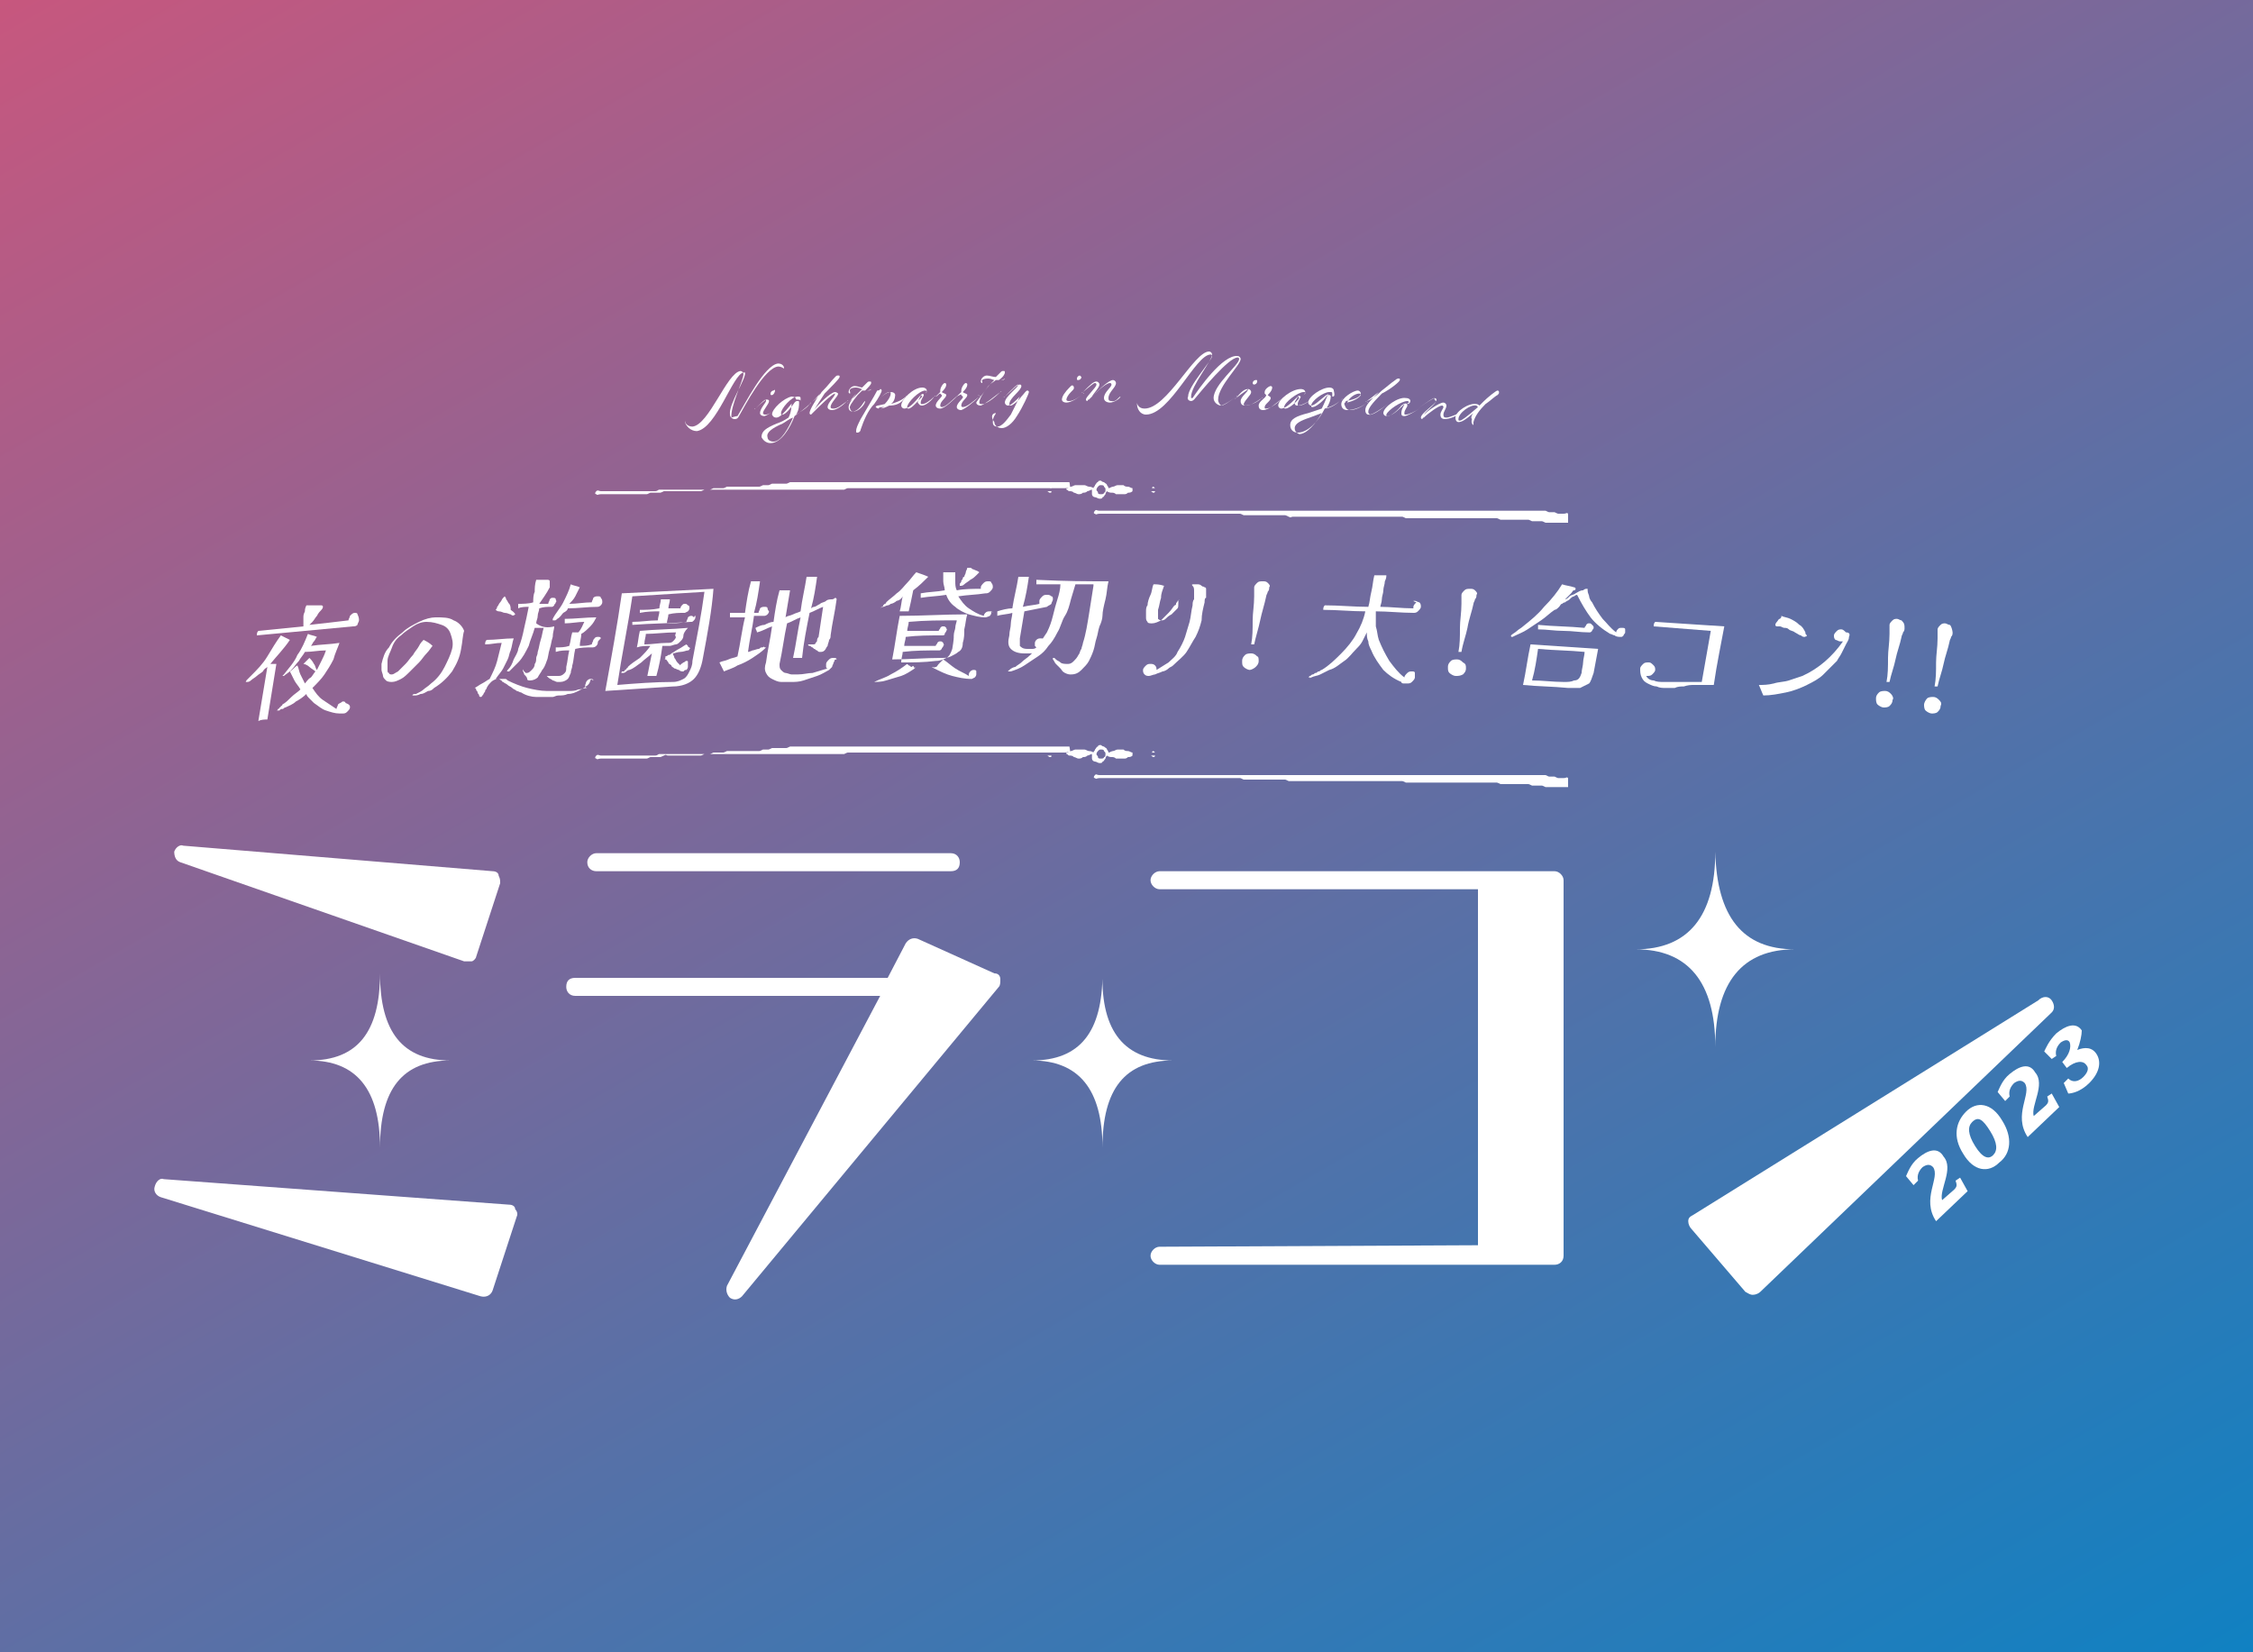 <svg enable-background="new 0 0 150 110" viewBox="0 0 150 110" xmlns="http://www.w3.org/2000/svg" xmlns:xlink="http://www.w3.org/1999/xlink"><rect x="0" y="0" width="150" height="110" fill="#333333" stroke="none"/><linearGradient id="a" gradientTransform="matrix(1 0 0 -1 0 110)" gradientUnits="userSpaceOnUse" x1="32.434" x2="117.566" y1="128.726" y2="-18.726"><stop offset="0" stop-color="#c7577e"/><stop offset=".5" stop-color="#6a6ca0"/><stop offset="1" stop-color="#1081c2"/></linearGradient><path d="m0 0h150v110h-150z" fill="url(#a)"/><g fill="#fff"><path d="m74.7 32.3c-.1 0-.2 0-.3 0s-.2.1-.3.1-.2.1-.3.1c0-.1-.1-.2-.1-.2 0-.1-.1-.1-.2-.2-.1 0-.2-.1-.2-.1-.1 0-.2 0-.2.1-.1 0-.1.1-.2.2 0 .1-.1.1-.1.2 0 0-.1-.1-.3-.1-.1 0-.2-.1-.3-.1s-.2 0-.3 0-.2 0-.3 0-.2.1-.3.1-.2.1-.3.1v.1c.1 0 .1.1.2.1s.2 0 .3.1c.1 0 .2.1.3.1s.2 0 .3-.1c.1 0 .2 0 .3-.1.1 0 .2-.1.3-.1v.3c0 .1.1.2.2.2s.2.1.3.1.2 0 .2-.1c.1 0 .1-.1.2-.2 0-.1.1-.2.1-.2s.1.1.3.1c.1 0 .2 0 .3.1h.3.3c.1 0 .2-.1.2-.1.1 0 .2 0 .3-.1 0-.1 0-.1 0-.2-.1 0-.2-.1-.3-.1s-.2 0-.3-.1c.1 0 0 0-.1 0zm-1.4.6c-.1 0-.2 0-.2-.1s-.1-.1-.1-.2.1-.2.1-.2c.1-.1.1-.1.2-.1s.2 0 .2.1c.1.1.1.1.1.2s0 .2-.1.2c0 .1-.1.1-.2.1z"/><path d="m69.9 32.8c.1 0 .1 0 .1-.1-.1 0-.1 0-.3 0 .1 0 .1.1.2.1z"/><path d="m69.9 32.5h-.1.2c0-.1-.1 0-.1 0z"/><path d="m76.8 32.8c.1 0 .1-.1.1-.1-.1 0-.1 0-.3 0 .1 0 .1.1.2.1z"/><path d="m76.8 32.4s-.1 0-.1.1h.2s-.1-.1-.1-.1z"/><path d="m71.2 32.5c-.1-.1-.1 0-.3 0-.1 0-.1 0-.3 0-.1 0-.1 0-.3 0-.1 0-.1 0-.3 0-.1 0-.1 0-.3 0-.1 0-.1 0-.3 0-.1 0-.1 0-.3 0-.1 0-.1 0-.3 0-.1 0-.1 0-.3 0-.1 0-.1 0-.3 0-.1 0-.1 0-.3 0-.1 0-.1 0-.3 0-.1 0-.1 0-.3 0-.1 0-.1 0-.3 0-.1 0-.1 0-.3 0-.1 0-.2 0-.3 0s-.1 0-.3 0c-.1 0-.1 0-.3 0-.1 0-.1 0-.3 0-.1 0-.1 0-.3 0-.1 0-.1 0-.3 0-.1 0-.1 0-.3 0-.1 0-.1 0-.3 0-.1 0-.1 0-.3 0-.1 0-.1 0-.3 0-.1 0-.2 0-.3 0s-.1 0-.3 0c-.1 0-.1 0-.3 0-.1 0-.1 0-.3 0-.1 0-.1 0-.3 0-.1 0-.1 0-.3 0-.1 0-.1 0-.3 0-.1 0-.1 0-.3 0-.1 0-.1 0-.3 0-.1 0-.1 0-.3 0-.1 0-.1 0-.3 0-.1 0-.1 0-.3 0-.1 0-.1 0-.3 0-.1 0-.1 0-.3 0-.1 0-.2 0-.3 0s-.1 0-.3 0-.1 0-.3 0c-.1 0-.1 0-.3 0-.1 0-.1 0-.3 0-.1 0-.1 0-.3 0-.1 0-.1 0-.3 0-.1 0-.1 0-.3 0-.1 0-.1 0-.3 0-.1 0-.1 0-.3 0-.1 0-.1 0-.3.1-.1 0-.1 0-.3 0-.1 0-.1 0-.3 0-.1 0-.1 0-.3 0-.1 0-.1 0-.3 0-.1 0-.1 0-.3 0-.1 0-.1 0-.3 0-.1 0-.1 0-.3 0-.1 0-.1 0-.3 0-.1 0-.1 0-.3 0-.1 0-.1 0-.3 0-.1 0-.1 0-.3 0s-.1 0-.3 0c-.1 0-.1 0-.3 0-.1 0-.1 0-.3 0-.1 0-.1 0-.3 0-.1 0-.1 0-.3 0-.1 0-.1 0-.3 0-.1 0-.1 0-.3 0-.1 0-.1 0-.3 0-.1 0-.1 0-.3 0-.1 0-.1 0-.3 0-.1 0-.1 0-.3 0s-.1 0-.3 0c-.1 0-.1 0-.3 0-.1 0-.1 0-.3 0-.1 0-.1 0-.3 0-.1 0-.1 0-.3 0-.1 0-.1 0-.3 0-.1 0-.1 0-.3 0-.1 0-.1 0-.3 0s-.1 0-.3 0c-.1 0-.1 0-.3 0s-.1 0-.3 0c-.1 0-.1 0-.3 0-.1 0-.1 0-.3 0-.1 0-.1 0-.3 0-.1 0-.1 0-.3 0-.1 0-.1 0-.3 0-.1 0-.1 0-.3 0-.1 0-.1 0-.3 0-.1 0-.1 0-.3 0-.1 0-.1.1-.3.1-.1 0-.1 0-.3 0-.1 0-.1 0-.3 0-.1 0-.1 0-.3 0-.1 0-.1 0-.3 0-.1 0-.1 0-.3 0-.1 0-.1 0-.3 0-.1 0-.1 0-.3 0-.1 0-.1 0-.3 0-.1 0-.1 0-.3 0-.1 0-.1 0-.3 0-.1 0-.1 0-.3 0-.1 0-.1 0-.3 0-.1 0-.2-.1-.3 0s-.1.2 0 .2c.1.1.1 0 .3 0s.1 0 .3 0h.3.3.3.3.3.3.3.3.3c.1 0 .1 0 .3-.1h.3.3c.1 0 .1 0 .3-.1h.3.3s.1 0 .3 0h.3.3.3.3s.1 0 .3 0c.1 0 .1 0 .3-.1h.3c.1 0 .1 0 .3-.1h.3.3c.1 0 .1 0 .3-.1h.3.3.3.3.3.3.3c.1 0 .1 0 .3-.1h.3c.1 0 .1 0 .3-.1h.3.3.3c.1 0 .1 0 .3-.1h.3.3.3.3.3.3s.1 0 .3 0h.3s.1 0 .3 0h.3s.1 0 .3 0h.3.3.3.3.3.3s.1 0 .3 0h.3.3.3.3s.1 0 .3 0h.3.3.3.3.3.3.3.3.3.3.3.3.3.3.3.3s.1 0 .3 0h.3s.1 0 .3 0 .1 0 .3 0 .1 0 .3 0 .1 0 .3 0h.3.3.3.3.3.3.3.3.3.3.3.3.3.3.3.3.3c.1.5 0 .5 0 .4z"/><path d="m104.4 34.2c-.1-.1-.1 0-.3 0-.1 0-.1 0-.3 0-.1 0-.1 0-.3-.1-.1 0-.1 0-.3 0-.1 0-.1 0-.3-.1-.1 0-.1 0-.3 0-.1 0-.1 0-.3 0-.1 0-.1 0-.3 0-.1 0-.1 0-.3 0-.1 0-.1 0-.3 0-.1 0-.1 0-.3 0-.1 0-.1 0-.3 0-.1 0-.1 0-.3 0-.1 0-.1 0-.3 0-.1 0-.1 0-.3 0-.1 0-.1 0-.3 0-.1 0-.1 0-.3 0-.1 0-.1 0-.3 0-.1 0-.1 0-.3 0-.1 0-.1 0-.3 0-.1 0-.1 0-.3 0-.1 0-.1 0-.3 0-.1 0-.1 0-.3 0-.1 0-.1 0-.3 0-.1 0-.1 0-.3 0-.1 0-.1 0-.3 0-.1 0-.1 0-.3 0-.1 0-.1 0-.3 0-.1 0-.1 0-.3 0-.1 0-.2 0-.3 0s-.1 0-.3 0c-.1 0-.2 0-.3 0s-.1 0-.3 0c-.1 0-.1 0-.3 0-.1 0-.1 0-.3 0-.1 0-.1 0-.3 0-.1 0-.1 0-.3 0-.1 0-.1 0-.3 0-.1 0-.1 0-.3 0-.1 0-.1 0-.3 0-.1 0-.1 0-.3 0-.1 0-.1 0-.3 0-.1 0-.1 0-.3 0-.1 0-.1 0-.3 0-.1 0-.1 0-.3 0-.1 0-.1 0-.3 0-.1 0-.1 0-.3 0-.1 0-.1 0-.3 0-.1 0-.1 0-.3 0-.1 0-.1 0-.3 0-.1 0-.1 0-.3 0-.1 0-.1 0-.3 0-.1 0-.1 0-.3 0-.1 0-.1 0-.3 0-.1 0-.1 0-.3 0-.1 0-.1 0-.3 0-.1 0-.1 0-.3 0s-.1 0-.3 0c-.1 0-.1 0-.3 0-.1 0-.1 0-.3 0-.1 0-.1 0-.3 0s-.1 0-.3 0c-.1 0-.1 0-.3 0-.1 0-.1 0-.3 0-.1 0-.1 0-.3 0-.1 0-.1 0-.3 0-.1 0-.1 0-.3 0-.1 0-.1 0-.3 0-.1 0-.1 0-.3 0-.1 0-.1 0-.3 0-.1 0-.1 0-.3 0-.1 0-.1 0-.3 0-.1 0-.1 0-.3 0-.1 0-.1 0-.3 0-.1 0-.1 0-.3 0-.1 0-.1 0-.3 0-.1 0-.2 0-.3 0s-.1 0-.3 0c-.1 0-.1 0-.3 0s-.1 0-.3 0c-.1 0-.1 0-.3 0-.1 0-.1 0-.3 0-.1 0-.1 0-.3 0-.1 0-.1 0-.3 0-.1 0-.1 0-.3 0-.1 0-.1 0-.3 0-.1 0-.1 0-.3 0-.1 0-.1 0-.3 0-.1 0-.1 0-.3 0-.1 0-.1 0-.3 0-.1 0-.1 0-.3 0-.1 0-.1 0-.3 0s-.1 0-.3 0c-.1 0-.1 0-.3 0-.1 0-.1 0-.3 0-.1 0-.1 0-.3 0s-.1 0-.3 0c-.1 0-.1 0-.3 0-.1 0-.1 0-.3 0-.1 0-.1 0-.3 0-.1 0-.1 0-.3 0-.1 0-.1 0-.3 0-.1 0-.1 0-.3 0-.1 0-.1 0-.3 0s-.2-.1-.3 0-.1.2 0 .2c.1.1.1 0 .3 0h.3.3.3.3.3.3.3.3.3.3.3.3.3.3.3.3.3.3.3.3.3.3.3.3.3.3.3.3.3.3.3c.1 0 .1 0 .3.1h.3s.1 0 .3 0h.3.3.3.3.3.3.3c.1 0 .1 0 .3.1s.1 0 .3 0 .1 0 .3 0h.3.3.3.3.3.3s.1 0 .3 0h.3.3.3s.1 0 .3 0h.3.3.3.3.3.3.3.3.3.3.3.3c.1 0 .1 0 .3.1h.3.3.3.3.3.3.3.3.3s.1 0 .3 0h.3s.1 0 .3 0h.3.3.3.3.3.3.3.3c.1 0 .1 0 .3.1h.3.3.3.3.3.3c.1 0 .1 0 .3.1h.3.3c.1 0 .1 0 .3.1h.3.3s.1 0 .3 0h.3.3c0-.5 0-.6 0-.6z"/><path d="m74.7 49.9c-.1 0-.2 0-.3 0s-.2.1-.3.1-.2.1-.3.1c0-.1-.1-.2-.1-.2 0-.1-.1-.1-.2-.2-.1 0-.2-.1-.2-.1-.1 0-.2 0-.2.1-.1 0-.1.1-.2.2 0 .1-.1.1-.1.2 0 0-.1-.1-.3-.1-.1 0-.2-.1-.3-.1s-.2 0-.3 0-.2 0-.3 0-.2.1-.3.1-.2.1-.3.1v.1c.1 0 .1.1.2.1s.2 0 .3.1c.1 0 .2.1.3.1s.2 0 .3-.1c.1 0 .2 0 .3-.1.1 0 .2-.1.3-.1v.3c0 .1.1.2.2.2s.2.1.3.1.2 0 .2-.1c.1 0 .1-.1.2-.2 0-.1.1-.2.1-.2s.1.1.3.1c.1 0 .2 0 .3.1h.3.3c.1 0 .2-.1.2-.1.1 0 .2 0 .3-.1 0-.1 0-.1 0-.2-.1 0-.2-.1-.3-.1s-.2 0-.3-.1c.1 0 0 0-.1 0zm-1.4.6c-.1 0-.2 0-.2-.1s-.1-.1-.1-.2.1-.2.1-.2c.1-.1.1-.1.2-.1s.2 0 .2.1c.1.1.1.1.1.2s0 .2-.1.2c0 .1-.1.1-.2.1z"/><path d="m69.9 50.4c.1 0 .1 0 .1-.1-.1 0-.1 0-.3 0 .1 0 .1.1.2.1z"/><path d="m69.9 50.1h-.1.2c0-.1-.1 0-.1 0z"/><path d="m76.8 50.4c.1 0 .1-.1.1-.1-.1 0-.1 0-.3 0 .1 0 .1.1.2.1z"/><path d="m76.8 50s-.1 0-.1.1h.2s-.1-.1-.1-.1z"/><path d="m71.2 50.1c-.1-.1-.1 0-.3 0-.1 0-.1 0-.3 0-.1 0-.1 0-.3 0-.1 0-.1 0-.3 0-.1 0-.1 0-.3 0-.1 0-.1 0-.3 0-.1 0-.1 0-.3 0-.1 0-.1 0-.3 0-.1 0-.1 0-.3 0-.1 0-.1 0-.3 0-.1 0-.1 0-.3 0-.1 0-.1 0-.3 0-.1 0-.1 0-.3 0-.1 0-.1 0-.3 0-.1 0-.1 0-.3 0-.1 0-.2 0-.3 0s-.1 0-.3 0c-.1 0-.1 0-.3 0-.1 0-.1 0-.3 0-.1 0-.1 0-.3 0-.1 0-.1 0-.3 0-.1 0-.1 0-.3 0-.1 0-.1 0-.3 0-.1 0-.1 0-.3 0-.1 0-.1 0-.3 0-.1 0-.2 0-.3 0s-.1 0-.3 0c-.1 0-.1 0-.3 0-.1 0-.1 0-.3 0-.1 0-.1 0-.3 0-.1 0-.1 0-.3 0-.1 0-.1 0-.3 0s-.1 0-.3 0c-.1 0-.1 0-.3 0-.1 0-.1 0-.3 0-.1 0-.1 0-.3 0-.1 0-.1 0-.3 0-.1 0-.1 0-.3 0-.1 0-.1 0-.3 0-.1 0-.2 0-.3 0s-.1 0-.3 0-.1 0-.3 0c-.1 0-.1 0-.3 0-.1 0-.1 0-.3 0-.1 0-.1 0-.3 0-.1 0-.1 0-.3 0-.1 0-.1 0-.3 0-.1 0-.1 0-.3 0-.1 0-.1 0-.3 0-.1 0-.1 0-.3.1-.1 0-.1 0-.3 0-.1 0-.1 0-.3 0-.1 0-.1 0-.3 0-.1 0-.1 0-.3 0-.1 0-.1 0-.3 0-.1 0-.1 0-.3 0-.1 0-.1 0-.3 0-.1 0-.1 0-.3 0-.1 0-.1 0-.3 0-.1 0-.1 0-.3 0-.1 0-.1 0-.3 0s-.1 0-.3 0c-.1 0-.1 0-.3 0-.1 0-.1 0-.3 0-.1 0-.1 0-.3 0-.1 0-.1 0-.3 0-.1 0-.1 0-.3 0-.1 0-.1 0-.3 0-.1 0-.1 0-.3 0-.1 0-.1 0-.3 0-.1 0-.1 0-.3 0-.1 0-.1 0-.3 0s-.1 0-.3 0c-.1 0-.1 0-.3 0-.1 0-.1 0-.3 0-.1 0-.1 0-.3 0-.1 0-.1 0-.3 0-.1 0-.1 0-.3 0-.1 0-.1 0-.3 0-.1 0-.1 0-.3 0s-.1 0-.3 0c-.1 0-.1 0-.3 0s-.1 0-.3 0c-.1 0-.1 0-.3 0-.1 0-.1 0-.3 0-.1 0-.1 0-.3 0-.1 0-.1 0-.3 0-.1 0-.1 0-.3 0-.1 0-.1 0-.3 0-.1 0-.1 0-.3 0-.1 0-.1 0-.3 0-.1 0-.1.1-.3.1-.1 0-.1 0-.3 0-.1 0-.1 0-.3 0-.1 0-.1 0-.3 0-.1 0-.1 0-.3 0-.1 0-.1 0-.3 0-.1 0-.1 0-.3 0-.1 0-.1 0-.3 0-.1 0-.1 0-.3 0-.1 0-.1 0-.3 0-.1 0-.1 0-.3 0-.1 0-.1 0-.3 0-.1 0-.1 0-.3 0-.1 0-.2-.1-.3 0s-.1.2 0 .2c.1.1.1 0 .3 0s.1 0 .3 0h.3.3.3.3.3.3.3.3.3c.1 0 .1 0 .3-.1h.3.3c.1 0 .1 0 .3-.1s.1 0 .3 0h.3s.1 0 .3 0 .1 0 .3 0h.3.3s.1 0 .3 0h.3c.1 0 .1 0 .3-.1h.3c.1 0 .1 0 .3-.1h.3.3c.1 0 .1 0 .3-.1h.3.3s.1 0 .3 0 .1 0 .3 0h.3.3.3c.1 0 .1 0 .3-.1h.3c.1 0 .1 0 .3-.1h.3.3s.1 0 .3 0c.1 0 .1 0 .3-.1h.3s.1 0 .3 0h.3.3.3s.1 0 .3 0 .1 0 .3 0h.3s.1 0 .3 0h.3s.1 0 .3 0h.3s.1 0 .3 0h.3.3.3.3.3s.1 0 .3 0h.3.3.3.3.3.3.3s.1 0 .3 0h.3.3.3.3.3.3.3.3.3.3.3.3s.1 0 .3 0h.3s.1 0 .3 0 .1 0 .3 0 .1 0 .3 0 .1 0 .3 0h.3.3.3s.1 0 .3 0h.3.3.3.3.3.3.3.3.3.3.3.3.3c.1.5 0 .5 0 .4z"/><path d="m104.4 51.8c-.1-.1-.1 0-.3 0-.1 0-.1 0-.3 0-.1 0-.1 0-.3-.1-.1 0-.1 0-.3 0-.1 0-.1 0-.3-.1-.1 0-.1 0-.3 0-.1 0-.1 0-.3 0-.1 0-.1 0-.3 0-.1 0-.1 0-.3 0-.1 0-.1 0-.3 0-.1 0-.1 0-.3 0-.1 0-.1 0-.3 0-.1 0-.1 0-.3 0-.1 0-.1 0-.3 0-.1 0-.1 0-.3 0-.1 0-.1 0-.3 0-.1 0-.1 0-.3 0-.1 0-.1 0-.3 0-.1 0-.1 0-.3 0-.1 0-.1 0-.3 0-.1 0-.1 0-.3 0-.1 0-.1 0-.3 0-.1 0-.1 0-.3 0-.1 0-.1 0-.3 0-.1 0-.1 0-.3 0-.1 0-.1 0-.3 0-.1 0-.1 0-.3 0-.1 0-.1 0-.3 0-.1 0-.1 0-.3 0-.1 0-.2 0-.3 0s-.1 0-.3 0c-.1 0-.2 0-.3 0s-.1 0-.3 0c-.1 0-.1 0-.3 0-.1 0-.1 0-.3 0-.1 0-.1 0-.3 0-.1 0-.1 0-.3 0-.1 0-.1 0-.3 0-.1 0-.1 0-.3 0-.1 0-.1 0-.3 0-.1 0-.1 0-.3 0-.1 0-.1 0-.3 0-.1 0-.1 0-.3 0-.1 0-.1 0-.3 0-.1 0-.1 0-.3 0-.1 0-.1 0-.3 0-.1 0-.1 0-.3 0-.1 0-.1 0-.3 0-.1 0-.1 0-.3 0-.1 0-.1 0-.3 0-.1 0-.1 0-.3 0-.1 0-.1 0-.3 0-.1 0-.1 0-.3 0-.1 0-.1 0-.3 0-.1 0-.1 0-.3 0-.1 0-.1 0-.3 0-.1 0-.1 0-.3 0s-.1 0-.3 0c-.1 0-.1 0-.3 0-.1 0-.1 0-.3 0-.1 0-.1 0-.3 0-.1 0-.1 0-.3 0-.1 0-.1 0-.3 0-.1 0-.1 0-.3 0-.1 0-.1 0-.3 0-.1 0-.1 0-.3 0-.1 0-.1 0-.3 0-.1 0-.1 0-.3 0-.1 0-.1 0-.3 0-.1 0-.1 0-.3 0-.1 0-.1 0-.3 0-.1 0-.1 0-.3 0-.1 0-.1 0-.3 0-.1 0-.1 0-.3 0-.1 0-.1 0-.3 0-.1 0-.1 0-.3 0-.1 0-.2 0-.3 0s-.1 0-.3 0c-.1 0-.1 0-.3 0-.1 0-.1 0-.3 0-.1 0-.1 0-.3 0-.1 0-.1 0-.3 0-.1 0-.1 0-.3 0-.1 0-.1 0-.3 0-.1 0-.1 0-.3 0-.1 0-.1 0-.3 0-.1 0-.1 0-.3 0-.1 0-.1 0-.3 0-.1 0-.1 0-.3 0-.1 0-.1 0-.3 0-.1 0-.1 0-.3 0-.1 0-.1 0-.3 0s-.1 0-.3 0c-.1 0-.1 0-.3 0-.1 0-.1 0-.3 0-.1 0-.1 0-.3 0-.1 0-.1 0-.3 0-.1 0-.1 0-.3 0-.1 0-.1 0-.3 0-.1 0-.1 0-.3 0-.1 0-.1 0-.3 0-.1 0-.1 0-.3 0-.1 0-.1 0-.3 0-.1 0-.1 0-.3 0s-.2-.1-.3 0-.1.2 0 .2c.1.1.1 0 .3 0h.3.3.3.3.3.3.3.3.3.3.3.3.3.3.3.3.3.3.3.3.3.3.3.3.3.3.3.3.3.3.3c.1 0 .1 0 .3.1h.3s.1 0 .3 0h.3.3.3.3.3.3.3c.1 0 .1 0 .3.1h.3.3.3.3.3.3.3.3.3.3.3.3s.1 0 .3 0h.3.3.3.3.3.3.3.3.3.3.3.3c.1 0 .1 0 .3.1h.3.3.3.3.3.3.3.3.3s.1 0 .3 0h.3.3.3.3.3.3.3.3.3.3c.1 0 .1 0 .3.1h.3.3.3.3.3.3c.1 0 .1 0 .3.1h.3.3c.1 0 .1 0 .3.1h.3.3.3.3.3c0-.5 0-.6 0-.6z"/><path d="m10.9 78.5 23 1.7c.2 0 .4.1.4.3.1.1.2.3.1.5l-1.6 4.9c-.1.3-.4.5-.8.4l-21.3-6.6c-.3-.1-.5-.4-.4-.7.1-.4.4-.6.6-.5z"/><path d="m30.9 64-18.9-6.6c-.3-.1-.4-.4-.4-.7.1-.3.4-.5.6-.4l20.6 1.7c.2 0 .4.1.4.3.1.2.1.3.1.5l-1.6 4.9c0 .1-.2.3-.3.3-.2 0-.4 0-.5 0z"/><path d="m66.6 65.2c0 .2 0 .4-.1.5l-17.1 20.6c-.2.2-.5.3-.8.1-.2-.2-.3-.5-.2-.8l10.2-19.3h-20.3c-.4 0-.6-.3-.6-.6 0-.4.2-.6.6-.6h20.8l1.2-2.3c.2-.3.5-.4.8-.3l5.1 2.3c.3 0 .4.2.4.4zm-26.9-8.4h23.6c.4 0 .6.3.6.6 0 .4-.2.6-.6.6h-23.6c-.3 0-.6-.2-.6-.6 0-.3.3-.6.6-.6z"/><path d="m98.4 82.9v-23.7h-21.2c-.3 0-.6-.3-.6-.6s.3-.6.6-.6h26.3c.3 0 .6.3.6.6v25c0 .4-.3.6-.6.6h-26.3c-.3 0-.6-.3-.6-.6s.3-.6.6-.6z"/><path d="m136.6 66.6c.2.3.2.6 0 .8l-19.4 18.6c-.1.1-.3.2-.5.2s-.3-.1-.5-.2l-3.6-4.2c-.1-.1-.2-.3-.2-.5s.1-.3.3-.4l23-14.3c.3-.3.7-.3.9 0z"/><path d="m30 70.6c-3.2 0-4.7 1.9-4.7 5.8 0-3.9-1.6-5.8-4.7-5.8 3.2 0 4.7-1.9 4.7-5.8 0 3.9 1.5 5.8 4.7 5.8z"/><path d="m78.1 70.6c-3.2 0-4.7 1.9-4.7 5.8 0-3.9-1.6-5.8-4.7-5.8 3.2 0 4.7-1.9 4.7-5.8-.1 3.9 1.5 5.8 4.7 5.8z"/><path d="m119.5 63.2c-3.5 0-5.3 2.2-5.3 6.5 0-4.3-1.8-6.5-5.3-6.5 3.5 0 5.3-2.2 5.3-6.5.1 4.3 1.8 6.5 5.3 6.5z"/><path d="m19.3 42.6c-.4.6-.9 1.1-1.3 1.6h.4c-.2 1.2-.4 2.5-.6 3.7-.2 0-.4 0-.6.1.2-1.2.4-2.4.6-3.6-.1.1-.2.1-.3.3-.1.1-.3.2-.4.3s-.3.2-.4.3-.2.1-.3.1 0 0 0-.1c0 0 .1-.1.1-.1s.1-.1.1-.1.1-.1.1-.1c.4-.4.8-.8 1.1-1.3s.6-1 .9-1.4zm4.6-1.3c0 .1-.1.2-.1.3-.1.1-.2.1-.3.1-1.1.1-2.1.2-3.2.3s-2.1.2-3.2.3c0-.1 0-.2.1-.3 1-.1 2-.2 3-.3 0-.1 0-.2 0-.3s0-.2 0-.3 0-.2.1-.4c0-.1 0-.2.1-.4h.3.4.3s.1 0 .1.1c0 0 0 .1-.1.2s-.2.2-.3.4c-.1.1-.2.3-.3.4s-.2.2-.2.2c.9-.1 1.8-.2 2.6-.3 0-.1.1-.2.1-.3.1-.1.2-.2.3-.2s.2 0 .2.1c.1.2.1.3.1.4zm-.6 5.8c0 .1-.1.2-.2.3s-.2.1-.3.1c0 0 0 0-.1 0 0 0 0 0-.1 0-.3 0-.6-.1-.9-.2s-.5-.3-.8-.5c-.1-.1-.2-.2-.3-.3s-.2-.2-.2-.3c-.2.2-.5.4-.7.5-.2.2-.5.3-.7.4-.1 0-.1.1-.2.1s-.1 0-.2.1c0 0-.1 0-.2 0s-.1 0-.2 0h.1.1s.1 0 .1-.1c0 0 .1 0 .1-.1 0 0 .1 0 .1-.1 0 0 .1 0 .1-.1.2-.1.4-.3.6-.5s.4-.3.6-.5c-.1-.2-.3-.4-.4-.6s-.2-.4-.3-.6c.2-.1.3-.3.5-.4.1.2.1.4.2.6l.3.6c.1-.1.2-.3.4-.4.1-.1.2-.3.3-.4-.1-.1-.3-.2-.4-.3s-.3-.2-.4-.2c.1-.1.2-.2.2-.2.1-.1.2-.2.2-.2.1.1.2.2.3.4.1.1.1.3.2.4l.3-.6c.1-.2.2-.4.3-.7-.5 0-.9.1-1.4.1-.1.2-.3.4-.4.6-.2.2-.3.4-.5.6s-.4.3-.5.4h-.1s0 0 .1-.1c.3-.4.7-.8.9-1.3.3-.4.5-.9.7-1.4.2.1.4.1.6.2-.1.1-.1.2-.2.3s-.1.2-.2.3c.6-.1 1.3-.1 1.9-.2-.1.3-.3.7-.4 1.1-.2.4-.4.7-.6 1s-.5.6-.8.9c.2.3.4.6.7.8s.6.4.9.6c0-.1.1-.2.1-.3.1-.1.2-.1.3-.2.1 0 .2 0 .2.1.3.1.3.2.3.3z"/><path d="m30.7 43.2c-.1.6-.3 1-.6 1.5-.3.4-.7.8-1.2 1.1-.1.1-.2.2-.4.2-.2.1-.3.2-.5.2-.2.1-.3.1-.4.1 0 0 0 0-.1 0s0-.1.1-.1h.1c.2-.1.4-.2.5-.3s.3-.2.5-.4c.4-.3.7-.7.9-1.1s.4-.8.5-1.2 0-.7-.1-1-.3-.5-.6-.6-.6-.2-1-.2c-.3 0-.6.1-.9.3s-.6.4-.8.6c-.3.2-.5.5-.6.8s-.3.6-.3.9v.3.3c0 .1 0 .2.1.2 0 .1.1.1.2.1s.2-.1.4-.2c.1-.1.3-.3.5-.5s.3-.4.5-.6c.1-.2.3-.4.4-.6s.2-.3.3-.4c.2.1.4.2.6.4-.1.1-.2.3-.4.5s-.3.4-.5.6-.4.4-.6.6-.4.4-.6.5-.4.2-.6.2c-.1 0-.3 0-.4-.1s-.2-.2-.2-.3-.1-.3-.1-.4c0-.2 0-.3 0-.4.1-.4.2-.8.5-1.1.2-.4.5-.7.9-1 .3-.3.7-.5 1.1-.7s.8-.3 1.1-.3c.5 0 .9 0 1.2.2.3.1.6.4.7.7-.1.3-.1.7-.2 1.2z"/><path d="m39.3 45.3c0 .1-.1.3-.3.4-.1.1-.3.2-.5.3s-.4.2-.7.2c-.2.1-.4.1-.6.1s-.3.1-.4.1c-.4 0-.7 0-1.1 0-.3 0-.7-.1-1-.3-.1 0-.2-.1-.3-.1-.1-.1-.2-.1-.3-.2s-.2-.1-.3-.2-.2-.1-.3-.2c0 0-.1 0-.1-.1-.1 0-.1-.1-.2-.1s-.1 0-.1 0c-.1 0-.3.1-.4.2s-.2.2-.3.4c0 .1-.1.1-.1.2s-.1.1-.1.2c-.1.1-.1.2-.2.2 0 0-.1 0-.1-.1s-.1-.1-.1-.2-.1-.1-.1-.2-.1-.1-.1-.1c.2-.1.3-.2.5-.3s.3-.2.5-.3c.2-.4.4-.8.5-1.2s.2-.8.3-1.2c-.4 0-.7.1-1.1.1 0-.1 0-.2.1-.3.6 0 1.2-.1 1.8-.1-.1.3-.1.5-.2.8-.1.2-.1.4-.2.6s-.2.4-.3.6-.3.4-.5.7h.1.1.1.1.2c.1 0 .1 0 .2.1.4.2.9.4 1.3.5s.9.2 1.3.2h1.5c.2 0 .4 0 .6-.1.2 0 .4-.1.6-.1-.1 0-.2-.1-.1-.3 0-.1.1-.2.1-.2.1-.1.2-.1.2-.1.1 0 .2 0 .2.1-.2-.1-.1-.1-.2 0zm-5-4.4c0 .1 0 .1 0 0-.1.1-.2.1-.3 0-.1 0-.2-.1-.4-.1-.1 0-.2-.1-.4-.1-.1 0-.2-.1-.2-.1s.1-.1.1-.2c.1-.1.1-.2.2-.3s.1-.2.2-.3.1-.1.1-.1.1.1.1.2c.1.1.1.2.2.3s.1.3.1.4c.3.2.3.3.3.3zm2.6.8c0 .2-.1.4-.1.7-.1.3-.1.5-.2.8s-.1.6-.2.8c-.1.3-.2.5-.3.6-.1.2-.2.3-.3.5-.1.1-.3.2-.5.2-.1 0-.2 0-.2-.1s-.1-.2-.2-.3c0-.1-.1-.2-.1-.3s0 0 .1.1c0 0 .1.1.1.1h.1c.1 0 .2-.1.3-.2s.2-.2.2-.4c.1-.1.1-.3.1-.4s.1-.2.1-.4c.1-.3.1-.5.2-.8s.1-.5.2-.8c-.2 0-.4 0-.6 0-.1.4-.3.8-.4 1.2-.2.4-.4.8-.7 1.1-.1.1-.2.2-.3.3s-.2.2-.3.3h-.1s-.1 0 0-.1c.2-.2.3-.4.4-.7.1-.2.3-.5.3-.7.2-.5.3-.9.4-1.4.1-.4.2-.9.3-1.4-.2 0-.5 0-.7.1 0-.1 0-.2 0-.3.3 0 .7 0 1-.1 0-.2 0-.5.1-.7 0-.2 0-.5.1-.8h.3.4c.1 0 .2 0 .2.1v.1.1.1s0 0 0 .1c-.2.4-.5.8-.7 1.1h.6c0-.1.1-.2.1-.3.1-.1.1-.1.2-.1s.2 0 .2.1.1.1 0 .2c0 .1-.1.1-.1.2-.1.1-.1.1-.2.1-.3 0-.5 0-.8.1 0 .2-.1.3-.1.5s-.1.3-.1.5c.4.3.8.3 1.2.2zm2.9 1.1c0 .1-.1.2-.1.2-.1.1-.2.1-.3.1-.4 0-.7 0-1.1.1-.1.4-.1.8-.2 1.1 0 .2-.1.3-.1.5-.1.2-.1.3-.2.4s-.3.2-.5.2c-.1 0-.1 0-.2 0s-.2-.1-.3-.1c-.1-.1-.2-.1-.3-.2s-.1-.1-.1-.1h.1.1.1.1.1.2.1c.2 0 .3-.1.4-.2s.1-.2.1-.4c.1-.4.1-.7.2-1.1-.3 0-.6 0-.9.1 0-.1 0-.2 0-.3.3 0 .6 0 .9-.1.1-.3.1-.6.2-.9h.4c.2-.2.3-.5.4-.7-.4 0-.9.1-1.3.1 0-.1 0-.2 0-.3.7 0 1.4-.1 2.1-.1-.1.2-.2.4-.4.6s-.4.4-.6.5c0 .3-.1.5-.1.8.3 0 .5 0 .8-.1 0-.1.1-.2.1-.3.1-.1.1-.2.3-.2.1 0 .2 0 .2.1-.2.2-.2.2-.2.3zm.3-2.7c0 .1-.1.2-.1.2-.1.1-.2.1-.2.1-.7 0-1.3.1-2 .1 0 .1-.1.2-.3.3-.1.1-.2.3-.4.4-.1.1-.1.1-.2.1h-.1v-.1c.2-.4.5-.7.7-1.1s.4-.8.5-1.2c.2.1.4.1.6.2-.1.2-.2.4-.3.6s-.3.4-.4.5c.5 0 1-.1 1.5-.1 0-.1.1-.2.1-.3.1-.1.2-.1.3-.1s.2 0 .2.1c.1.1.1.2.1.3z"/><path d="m46.8 43.8c-.1.6-.3 1.1-.6 1.4s-.8.5-1.4.5c-1.5.1-3 .2-4.5.3.4-2.2.8-4.4 1.1-6.5 2-.1 4.1-.2 6.1-.3-.1 1.4-.4 3-.7 4.6zm.1-4.4c-1.6.1-3.2.2-4.8.3-.3 2-.7 3.9-1 5.9 1.2-.1 2.5-.2 3.7-.2.3 0 .5-.1.7-.2s.3-.3.4-.5.2-.4.2-.7c.3-1.6.6-3.1.8-4.6zm-1.4 2.9c0 .2-.1.3-.2.4s-.2.2-.3.2-.3.1-.4.1c-.2 0-.3 0-.5 0-.1.7-.2 1.3-.4 2-.2 0-.4 0-.6 0l.3-1.5c-.2.2-.5.4-.7.6-.3.2-.5.4-.8.5-.1 0-.2.1-.2.1s-.1.1-.2.1c0 0 0 0-.1 0s0 0 0-.1h.1s.1 0 .1-.1c0 0 .1 0 .1-.1 0 0 .1 0 .1-.1.2-.2.5-.4.8-.6.3-.3.5-.5.7-.8-.3 0-.6 0-.9.1.1-.4.1-.7.2-1.1 1.1-.1 2.1-.1 3.2-.2-.2.2-.3.4-.3.5zm.8-1.2c0 .1-.1.2-.1.2-.1.1-.1.1-.2.1-1.3.1-2.6.1-3.9.2 0-.1 0-.2 0-.2.6 0 1.1-.1 1.7-.1 0-.2.1-.4.1-.6-.4 0-.8 0-1.3.1 0-.1 0-.2 0-.2.4 0 .8 0 1.3-.1 0-.2.1-.4.1-.6h.6c0 .2-.1.4-.1.6h.8c0-.1.1-.2.1-.2.1-.1.1-.1.2-.1s.1 0 .2.1c.1 0 .1.1.1.2s-.1.2-.1.2-.2.1-.2.1c-.4 0-.7 0-1.1.1 0 .2-.1.4-.1.6.4 0 .8 0 1.3-.1 0-.1.1-.2.1-.3.1-.1.2-.1.2-.1.1 0 .1 0 .2.1.1-.2.1-.1.1 0zm-1.3 1c-.7 0-1.4.1-2 .1 0 .2-.1.4-.1.7.5 0 1-.1 1.5-.1.2 0 .3 0 .4-.1s.2-.2.2-.3c-.1-.1 0-.2 0-.3zm.8 2.3c0 .1-.1.2-.1.2-.1 0-.1 0-.2.1-.1 0-.2 0-.3-.1-.1 0-.2-.1-.3-.1-.1-.1-.2-.1-.2-.2-.1-.1-.2-.1-.2-.2-.1-.1-.1-.2-.2-.2s0 0 0-.1 0 0 0-.1c0 0 .1 0 .2-.1.1 0 .1 0 .2-.1.2-.1.3-.2.5-.3s.3-.2.5-.3c0 0 .1.1.1.1 0 .1.1.1.1.1s.1.1 0 .1c0 0 0 .1-.1.1s-.3.1-.5.1-.4.1-.5.1c0 .1.1.2.1.3.1.1.1.2.2.3s.2.2.2.2c0-.1.1-.1.2-.2.1 0 .1-.1.2-.1s.1 0 .1.1z"/><path d="m51 43.1c0 .1 0 .1 0 0-.1.1-.1.1-.1.1-.2.2-.5.4-.8.6s-.7.4-1 .5c-.3.2-.7.3-.9.4-.1-.2-.2-.4-.3-.6.2-.1.4-.1.6-.2s.4-.1.6-.2c.2-.9.3-1.8.5-2.6-.3 0-.7 0-1 0 0-.1 0-.2 0-.3h1c.1-.7.2-1.4.4-2.1h.6c-.1.7-.2 1.4-.4 2.1h.3c0-.1.1-.2.1-.3.1-.1.2-.1.3-.1s.2 0 .2.1.1.2.1.2c0 .1-.1.2-.1.2-.1.1-.2.1-.2.1-.2 0-.4 0-.7 0-.1.8-.3 1.6-.4 2.4 0 0 .1 0 .3-.1.1 0 .3-.1.4-.1s.1-.1.2-.1.1 0 .2-.1c-.1.1 0 .1.1.1zm4.5 1c0 .1-.1.2-.1.3-.1.1-.1.1-.2.2-.2.1-.5.3-.8.4s-.6.2-.9.3-.6.1-.8.1-.5 0-.7 0-.4-.1-.6-.2-.3-.2-.4-.4-.1-.4 0-.7c.1-.8.3-1.6.4-2.4-.3.1-.6.3-1 .4 0-.1-.1-.2-.1-.3.2-.1.4-.2.6-.2.2-.1.4-.2.6-.2.1-.7.2-1.4.4-2.1h.7c-.1.6-.2 1.2-.3 1.8.1-.1.3-.1.5-.2s.3-.1.5-.2c.1-.8.3-1.6.4-2.3h.7c-.1.7-.2 1.4-.4 2.1 0 0 .1-.1.2-.1s.2-.1.4-.2c.1-.1.3-.1.4-.2s.3-.1.4-.1.2-.1.2-.1.1 0 .1.1c-.1.8-.3 1.6-.4 2.4 0 .1 0 .2-.1.3 0 .1-.1.3-.1.4-.1.1-.1.2-.2.3s-.2.1-.3.1-.1 0-.2-.1c-.1 0-.1-.1-.2-.1 0 0-.1-.1-.1-.1-.1 0-.1-.1-.2-.1s-.1-.1-.1-.1h.1.1.1c.1 0 .2 0 .2-.1.1-.1.1-.1.1-.2s.1-.2.1-.2c.1-.7.2-1.3.3-2-.3.1-.6.3-.9.4-.2 1-.4 2-.5 3-.2 0-.4 0-.6 0 .2-.9.3-1.8.5-2.7-.3.1-.6.3-.9.4-.2.9-.3 1.8-.5 2.7 0 .2 0 .3.1.4s.2.2.3.2.3.1.4.1h.4c.4 0 .7-.1 1-.1.3-.1.7-.2 1-.3-.1 0-.1-.1-.1-.1s0-.1 0-.2.1-.2.2-.3.2-.1.3-.1.2 0 .2.1c-.2 0-.1.1-.2.2z"/><path d="m60.9 44.5c-.3.2-.6.4-.9.5s-.7.2-1 .3-.6.1-.9.1 0 0 .1 0c.4-.2.8-.3 1.1-.5.4-.2.7-.4 1.1-.7 0 0 .1.1.1.1.1 0 .1.1.2.1.1-.1.1-.1.2.1 0-.1.1-.1 0 0zm.9-6.1c-.3.3-.6.6-1 .9-.1.5-.2 1-.3 1.4-.2 0-.4 0-.6 0 .1-.3.1-.6.2-1-.1.2-.3.3-.4.3-.1.1-.3.2-.4.2 0 0-.1.1-.2.1s-.2.1-.3.1-.2.1-.2.1.1-.1.1-.1.1 0 .1-.1c0 0 .1-.1.1-.1s.1 0 .1-.1c.2-.2.5-.4.7-.6.3-.2.5-.5.7-.7s.4-.5.6-.7c.3.1.6.2.8.3zm2.3 4.4c0 .3-.1.5-.3.6-.1.1-.3.2-.5.3s-.4.1-.6.1c-1.1 0-2.2.1-3.3.1.2-1 .3-1.9.5-2.9 1.5 0 3-.1 4.5-.1-.1.3-.1.6-.2 1 0 .3 0 .6-.1.9zm-.6-.5c0-.2.1-.4.1-.5 0-.2.1-.4.1-.5-1.1 0-2.1 0-3.2.1 0 .2-.1.4-.1.6h2.1c0-.1.1-.1.1-.2.1-.1.1-.1.2-.1s.1 0 .2.1c0 .1.1.1 0 .2 0 .1-.1.1-.1.2s-.1.1-.2.1c-.8 0-1.6 0-2.4.1 0 .2-.1.4-.1.6h2.1c0-.1.1-.1.1-.2.1-.1.1-.1.2-.1s.1 0 .2.1c0 .1.1.1 0 .2 0 .1-.1.1-.1.2-.1.1-.1.1-.2.1-.8 0-1.6 0-2.4.1 0 .2-.1.4-.1.7.8 0 1.5 0 2.3-.1.3 0 .5-.1.7-.2s.3-.3.4-.6c.1-.6.1-.7.1-.9zm2.5-1.5c0 .1-.1.2-.1.2s-.2.1-.3.1c-.4 0-.7-.1-1.1-.2-.3-.1-.7-.3-.9-.5-.3-.2-.5-.5-.6-.8-.6.1-1.1.1-1.7.2 0-.1 0-.2 0-.3.5-.1 1.1-.1 1.6-.2 0-.2-.1-.4-.1-.6s0-.4 0-.6h.8v.6c0 .2 0 .4.1.6.5-.1 1.1-.1 1.6-.1v-.1c0-.1.1-.2.2-.3s.2-.1.3-.1.2 0 .2.1c.1.1.1.2.1.3s-.1.2-.2.3-.2.1-.3.1c-.6.1-1.2.1-1.8.2.2.3.4.6.7.8s.6.4 1 .5c0-.1.1-.2.1-.2.1-.1.2-.1.3-.1s.2 0 .2.1c-.1-.2-.1-.1-.1 0zm-1 4.1c0 .1-.1.2-.1.2s-.2.1-.2.1c-.5 0-.9-.1-1.3-.2s-.8-.3-1.2-.5 0 0 .1-.1c.1 0 .1-.1.2-.2l.2-.2s.1-.1.1-.1c.3.2.5.4.8.6s.6.3.9.5v-.1c0-.1.1-.2.1-.2.1-.1.2-.1.2-.1.1 0 .2 0 .2.1zm.2-6.8s-.1.1-.2.2-.2.2-.4.3c-.1.1-.3.2-.4.3s-.2.1-.2.1h-.1s0 0 0-.1.1-.1.1-.2.1-.1.1-.2.1-.1.1-.1c0-.1.1-.2.1-.3s.1-.2.1-.3h.2c.1 0 .1.1.2.1.2.1.3.1.4.2z"/><path d="m70.1 39.9c0 .1-.1.2-.1.3-.1.1-.2.1-.3.2-.5.1-1 .2-1.5.3-.1.6-.2 1.2-.3 1.8v.5c.1.1.2.2.5.2h.3c.1 0 .2 0 .3-.1 0 0-.1-.1-.1-.1 0-.1 0-.1 0-.2s.1-.2.1-.2c.1-.1.2-.1.3-.1s.2 0 .2.1.1.2 0 .3c0 .1-.1.2-.2.3s-.2.2-.4.2c-.1.1-.3.1-.4.1s-.3 0-.3 0c-.4 0-.7-.1-.9-.3s-.2-.5-.1-.9c0-.3.1-.5.1-.8 0-.2.1-.5.1-.7-.3.1-.7.1-1 .2 0-.1 0-.2 0-.3.3-.1.7-.2 1-.2.1-.7.3-1.4.4-2.1h.7c-.1.7-.2 1.3-.4 2 .4-.1.7-.1 1.1-.2 0-.1 0-.1 0-.2s.1-.2.2-.3.2-.1.3-.1.2 0 .3.1c.1 0 .1.1.1.2zm3.7-1.2c-.1.4-.1.8-.2 1.2s-.2.8-.2 1.1c0 .2-.1.5-.2.7-.1.3-.1.5-.2.8s-.1.5-.2.8-.2.5-.3.7-.3.4-.5.6-.4.3-.7.3c-.1 0-.2 0-.4-.1s-.2-.2-.3-.3-.2-.2-.3-.3-.1-.2-.2-.3c0 0 0 0 0-.1h.1s.1.1.1.1c.1.1.2.1.3.2s.3.1.5.1.3-.1.4-.2.2-.2.3-.4c.1-.1.1-.3.2-.4 0-.1.1-.3.1-.4.2-.6.3-1.3.4-1.9s.2-1.3.3-1.9v-.1c-.4 0-.8 0-1.2 0-.1.3-.2.7-.3 1-.1.4-.2.8-.4 1.1s-.3.8-.5 1.1c-.2.4-.4.7-.6.9-.2.3-.4.5-.7.7s-.6.4-.9.6-.6.3-.9.4c0 0 0 0-.1 0s-.1 0-.1 0 0 0 .1-.1c.1-.1.3-.2.4-.2.1-.1.3-.2.4-.3.2-.2.4-.3.6-.5s.4-.4.5-.6c.2-.3.4-.6.6-.9.2-.4.3-.7.4-1.1s.2-.8.3-1.1.2-.7.2-1c-.5 0-1 0-1.6 0 0-.1 0-.2 0-.3 2 .1 3.4.1 4.8.1z"/><path d="m80.2 40.1c-.1.4-.2.8-.2 1.2-.1.4-.2.7-.4 1.1-.2.3-.4.7-.6 1s-.6.6-.9.9c-.1.1-.2.1-.3.2s-.3.2-.4.2c-.2.1-.3.1-.5.2-.1 0-.3.1-.4.1s-.2 0-.3-.1-.1-.2-.1-.3.1-.2.2-.3.2-.1.3-.1.2 0 .3.1.1.2.1.3c.3-.2.5-.3.8-.5.2-.2.5-.4.6-.7.2-.3.4-.7.5-1s.2-.7.3-1c.1-.4.1-.7.2-1.1 0-.1 0-.3.1-.4 0-.2 0-.4 0-.5 0-.2 0-.3-.1-.4s0-.1.1-.1h.2c.1 0 .2 0 .3.1s.1 0 .2.1c.1 0 .1.1.1.1v.2.4c-.1 0-.1.2-.1.3zm-1.7-.2s0 .1-.1.1c0 .1-.1.1-.1.2s-.1.1-.1.1c-.1.1-.2.3-.4.5s-.3.3-.5.5c-.2.1-.4.2-.6.2-.1 0-.3 0-.3-.1-.1-.1-.1-.2-.1-.3s0-.3 0-.4 0-.3.1-.4c0-.2.1-.5.2-.7s.1-.5.2-.7c.2 0 .4 0 .7.1-.1.3-.2.5-.2.8-.1.3-.1.5-.2.8v.3.3s.1.1.2.1.2 0 .3-.1.2-.2.4-.3c.1-.1.3-.3.4-.4s0-.5.1-.6z"/><path d="m83.8 44c0 .2-.1.3-.2.4s-.3.2-.4.2-.3-.1-.4-.2-.1-.2-.1-.4.1-.3.2-.4.3-.1.4-.1c.2 0 .3.1.4.2.1 0 .1.2.1.3zm.7-4.9c0 .1 0 .2-.1.3 0 .1-.1.2-.1.3-.1.5-.3 1.1-.4 1.6s-.3 1.1-.4 1.6c-.1 0-.1 0-.2 0 .1-.5.1-1 .1-1.6 0-.5.1-1 .1-1.6 0-.1 0-.2 0-.3s0-.2 0-.3.1-.2.2-.3.2-.1.4-.1c.1 0 .2 0 .3.1s.2.2.1.3z"/><path d="m94.2 45.1c0 .1-.1.2-.2.3s-.2.1-.3.1c0 0-.1 0-.2 0s-.2 0-.2-.1c-.5-.2-.9-.5-1.2-.8-.3-.4-.6-.8-.8-1.3-.1-.2-.2-.4-.2-.6-.1-.2-.1-.4-.1-.6-.1.2-.2.4-.3.6s-.3.4-.4.5c-.3.3-.5.6-.8.8s-.6.5-1 .6c-.2.1-.4.2-.6.3s-.4.1-.6.2 0 0-.1 0-.1 0 0-.1c.1 0 .1-.1.2-.1s.1-.1.2-.1.1-.1.2-.1.1-.1.2-.1c.5-.3.9-.7 1.3-1.1s.8-.9 1-1.3c.3-.5.5-1 .6-1.5-.9 0-1.9-.1-2.8-.1 0-.1 0-.2.1-.3 1 0 1.9.1 2.9.1.1-.3.1-.6.2-1s.1-.7.2-1.1h.8c0 .1 0 .2-.1.4 0 .2-.1.4-.1.6s-.1.4-.1.6-.1.4-.1.5c.7 0 1.4.1 2.2.1v-.1c0-.1.1-.2.2-.3-.3-.1-.2-.1-.1-.1s.2.1.3.1c.1.1.1.2.1.3s-.1.2-.2.3-.2.1-.3.1c-.8 0-1.7-.1-2.5-.1v1c.1.3.1.6.2.9.2.5.4.9.7 1.4.3.4.6.8 1 1.1 0-.1.1-.2.2-.3s.2-.1.3-.1.2 0 .2.1z"/><path d="m97.6 44.5c0 .2-.1.3-.2.4-.2.1-.3.1-.5.1-.1 0-.3-.1-.4-.2s-.1-.2-.1-.4.1-.3.2-.4.3-.1.4-.1c.2 0 .3.1.4.2.2.1.2.2.2.4zm.7-4.9c0 .1 0 .2-.1.3 0 .1-.1.2-.1.3-.1.5-.3 1-.4 1.6-.1.5-.3 1-.4 1.6-.1 0-.1 0-.2 0 .1-.5.1-1 .1-1.6 0-.5.1-1 .1-1.6 0-.1 0-.2 0-.3s0-.2 0-.3.1-.2.2-.3.2-.1.4-.1c.1 0 .2 0 .3.1s.2.2.1.3z"/><path d="m108.2 42.1c0 .1-.1.1-.1.2-.1.1-.1.1-.2.1s-.3 0-.4-.1c-.1 0-.2-.1-.3-.1-.5-.3-1-.7-1.3-1.1s-.6-.9-.9-1.5c0 0-.1 0-.2.1-.1 0-.2.1-.3.2s-.2.1-.3.2c-.1 0-.2.1-.2.1-.1 0-.1.1-.2.2s-.2.2-.3.2c-.3.2-.6.5-.9.7s-.6.4-.9.6-.6.3-1 .5c-.1 0-.1 0-.1-.1.1-.1.3-.2.4-.3s.3-.2.4-.3c.5-.4 1-.8 1.4-1.3.5-.5.9-1 1.2-1.5.3.1.5.1.8.2 0 0 .1 0 .1.1 0 0 0 .1-.1.1s-.1.1-.2.2-.2.2-.2.2c-.1.1-.1.1-.2.2.1 0 .2-.1.3-.2s.3-.1.4-.2c.2-.1.3-.2.5-.2.1-.1.2-.1.2-.1h.1v.1c0 .2.1.3.1.4s.1.3.2.4c.2.4.4.7.7 1.1.3.3.5.6.9.9 0-.1.1-.2.1-.2.1-.1.1-.1.3-.1.1 0 .2 0 .2.1zm-2.1 2.7c-.1.3-.2.6-.3.7-.2.1-.4.2-.6.3-.2 0-.5 0-.8 0-1-.1-2-.1-3-.2.2-.9.3-1.8.5-2.7 1.5.1 3 .2 4.5.3-.1.5-.2 1.1-.3 1.6zm-.8 0c0-.2.1-.5.1-.7s.1-.5.1-.7c-1-.1-2-.1-3.1-.2-.1.7-.2 1.4-.4 2.1.7 0 1.4.1 2.1.1.3 0 .5 0 .7-.1.3 0 .4-.2.5-.5zm.8-3c0 .1-.1.1-.1.2-.1.1-.1.1-.2.1-.6 0-1.1-.1-1.7-.1s-1.1-.1-1.7-.1c0-.1 0-.2 0-.3 1 .1 2.1.1 3.1.2 0-.1.1-.1.1-.2.1-.1.1-.1.2-.1s.1 0 .2.1.1.1.1.2z"/><path d="m114.1 45.6c-.2 0-.5 0-.7 0s-.4 0-.6 0-.4 0-.7.1c-.2 0-.4 0-.6.1-.2 0-.4 0-.6 0s-.4 0-.6-.1c-.2 0-.4-.1-.6-.2s-.3-.2-.4-.4-.1-.4-.1-.6c0-.1.1-.2.2-.3s.2-.1.4-.1c.1 0 .2.1.3.2s.1.2.1.3-.1.2-.2.3-.2.1-.4.1c.1.2.3.3.5.3.2.1.4.1.7.1h.6.6.6.7c.2-1.1.4-2.3.6-3.4-1.3-.1-2.5-.2-3.8-.3 0-.1 0-.2.1-.3 1.5.1 3 .2 4.6.3-.2 1.1-.5 2.5-.7 3.9z"/><path d="m123.1 42.4c0 .2-.1.3-.2.5s-.2.4-.3.6-.2.3-.3.5c-.3.3-.6.6-.9.9s-.7.5-1.1.7-.9.4-1.4.5-1 .2-1.5.2c-.1-.2-.2-.5-.3-.7.3 0 .6 0 1-.1.3-.1.7-.1 1-.2s.6-.2.9-.3c1.1-.5 2-1.3 2.7-2.3 0 0 0 0-.1 0 0 0 0 0-.1 0s-.2-.1-.3-.1c-.1-.1-.1-.2-.1-.3s.1-.2.2-.3.2-.1.3-.1.2.1.3.2c.2 0 .3.1.2.3zm-2.8-.1c0 .1-.1.1 0 0-.1.1-.1.1-.2.1 0 0-.1 0-.2-.1-.1 0-.2-.1-.4-.2-.1-.1-.3-.1-.4-.2s-.2-.1-.3-.1-.2-.1-.3-.1h-.1c-.1 0-.1 0-.1 0s-.1 0-.1-.1c0 0 0-.1.1-.2s.1-.2.2-.2c.1-.1.1-.1.1-.2.2.1.4.1.6.2s.4.2.6.4c.2.1.3.3.4.5 0 .1 0 .1.1.2z"/><path d="m126 46.6c0 .2-.1.3-.2.4s-.3.1-.4.1-.3-.1-.4-.2-.1-.3-.1-.4c0-.2.1-.3.2-.4s.3-.1.4-.1c.2 0 .3.1.4.2s.2.3.1.4zm.8-4.8c0 .1 0 .2-.1.3 0 .1-.1.2-.1.3-.1.5-.3 1-.4 1.5s-.3 1-.4 1.5c-.1 0-.1 0-.2 0 .1-.5.1-1 .1-1.6 0-.5.1-1 .1-1.6 0-.1 0-.2 0-.3s0-.2 0-.3.1-.2.2-.3.2-.1.3-.1.2.1.3.1c.2.2.2.3.2.5z"/><path d="m129.2 47c0 .2-.1.3-.2.4s-.3.1-.4.1-.3-.1-.4-.2-.1-.3-.1-.4.1-.3.2-.4.3-.1.4-.1c.2 0 .3.1.4.2s.2.2.1.4zm.8-4.9c0 .1 0 .2-.1.3 0 .1-.1.2-.1.3-.1.5-.3 1-.4 1.5s-.3 1-.4 1.5c-.1 0-.1 0-.2 0 .1-.5.1-1 .1-1.6 0-.5.1-1 .1-1.6 0-.1 0-.2 0-.3s0-.2 0-.3.1-.2.2-.3.2-.1.3-.1.2.1.3.1.2.4.2.5z"/><path d="m49.1 27.7c.5-.8 1.8-3.4 2.7-3.5.3 0 .4.2.4.3s-.1-.1-.4-.1c-.9.1-2.2 2.6-2.6 3.3-.1.2-.2.2-.3.2s-.3-.1-.3-.3c-.1-.7 1.1-2.4 1-2.8 0 0 0 0-.1 0-.7.1-1.8 3.7-3.1 3.9-.4 0-.7-.3-.8-.6 0-.1 0-.1 0-.1 0 .2.2.4.5.4 1.1-.1 2.3-3.6 3.2-3.7.1 0 .2.1.2.2 0 .4-.9 2.2-.8 2.9.3-.1.4-.1.4-.1z"/><path d="m51 26.6c.1 0 .2 0 .2.1 0 .2-.4.6-.4.8 0 .1.1.1.2.1.2 0 .6-.3.9-.6.1-.1.1 0 0 0-.3.3-.7.6-1 .7-.2 0-.3-.1-.3-.2 0-.3.4-.7.4-.8 0 0 0 0 0-.1-.1.1-.3.2-.7.6-.1.1-.1 0 0 0 .4-.4.6-.6.7-.6zm.6-.6c0 .1-.1.3-.2.3s-.1 0-.1-.1.1-.2.2-.2c.1-.1.1 0 .1 0z"/><path d="m53.3 26.7c-.1-.1-.1-.1 0 0 0-.1 0-.1 0-.2s-.1-.1-.2-.1c-.4 0-1.1.8-1.1 1.1 0 .1 0 .1.1.1.2 0 .6-.5.8-.8.1-.1.1-.1.2-.1s.1 0 .1.1c0 .2 0 .5-.2.8.3-.2.7-.4.9-.7.1-.1.1 0 0 0-.3.3-.6.5-1 .8-.3.8-.9 1.8-1.6 1.8-.3 0-.5-.2-.6-.4 0-.4.3-.6 1-.9.3-.1.5-.2.8-.4.2-.4.2-.8.2-.9s0 0-.1.1c-.4.5-.7.8-.9.8-.1 0-.2 0-.3-.2 0-.4.8-1.1 1.3-1.2.2 0 .3.1.3.2.4 0 .3.1.3.1zm-2.2 2.4c0 .2.2.3.4.3.5 0 1-.9 1.3-1.6-.3.1-.5.3-.7.4-.7.3-1.1.6-1 .9z"/><path d="m54.7 26.1c.5-.5.6-.7.9-1 .1-.1.1-.1.2-.1s.1 0 .1.1-.6.7-1 1.1c-.4.6-.7 1.1-.7 1.1.2-.3 1.1-1.2 1.4-1.2.1 0 .2.1.2.1 0 .2-.5.6-.5.9 0 .1.1.1.2.1.3 0 .6-.3.9-.5.1-.1.1 0 0 0-.3.3-.7.6-1 .6-.2 0-.3-.1-.3-.2 0-.3.5-.7.5-.9-.2 0-1.1.9-1.4 1.2-.1.1-.2.2-.2.2s-.1 0-.1-.1c0-.2.3-.7.7-1.3-.2.2-.4.5-.6.6-.1.1-.1 0 0 0 .2-.1.6-.5.7-.7z"/><path d="m57.6 26.7c0 .2-.4.7-.8.7-.2 0-.3-.1-.3-.3s.2-.5.5-.9c-.2.2-.3.4-.5.6-.1.1-.1 0 0 0 .2-.2.5-.5.7-.7.1-.1.1-.1.2-.2-.1 0-.2-.1-.4-.1-.3 0-.5.1-.4.3v.1s0 0 0 0-.1 0-.1-.1c0-.2.2-.4.4-.4s.4.1.5.1c.1-.1.2-.2.3-.3s.1-.1.2-.1.1 0 .1.1-.2.3-.4.5h.2c.2 0 .2-.1.2-.1s-.1.1-.3.1c-.1 0-.2 0-.3 0-.1.1-.2.2-.3.3-.4.5-.6.8-.5.9 0 .1.1.2.2.2.5-.1.7-.7.8-.7z"/><path d="m58.6 25.9c.1 0 .1.1.1.1 0 .1-.2.5-.5.9.5-.5.8-.8 1.1-.8.2 0 .3.1.3.2 0 .2-.1.5-.3.6.3-.1.7-.2 1-.5.1-.1.1 0 0 0-.3.5-.7.6-1.1.6-.2.1-.4.2-.6.2-.1 0-.2 0-.3-.1 0-.1.2-.1.6-.2.2-.2.4-.5.4-.7 0-.1 0-.1-.1-.1-.2 0-.5.3-1 .8-.4.4-.7 1.1-.9 1.7 0 .1-.1.2-.2.2s-.1 0-.1-.1c0-.2.1-.4.3-.8.4-.7.9-1.5 1.1-1.9.2 0 .2-.1.2-.1zm0 1.3c.1 0 .2-.1.3-.1-.2 0-.4 0-.4.1z"/><path d="m61.3 26.3c-.5.6-.8.9-1.1.9-.1 0-.2-.1-.2-.2 0-.4.8-1.2 1.4-1.2.2 0 .3.1.3.2s-.1.2-.1.2.1-.1.1-.1 0-.1-.1-.1c-.4 0-1.2.8-1.2 1.1 0 .1 0 .1.1.1.2 0 .6-.5.9-.8-.1-.1-.1-.2-.1-.1.1-.1.2-.1.2 0s-.2.3-.2.5c0 .1 0 .1.1.1.2 0 .5-.2.8-.5.1-.1.1 0 0 0-.2.3-.6.6-.8.6s-.2-.1-.3-.2c0-.1.2-.4.2-.5z"/><path d="m62.3 26.4c.1-.1.2-.2.3-.3v-.1c0-.2.2-.5.3-.5 0 0 .1 0 .1.1 0 .2-.2.4-.3.5.1.1.3.1.3.2 0 .2-.4.4-.4.7 0 .1.1.1.1.1.3 0 .7-.5 1.1-.8.1-.1.1 0 0 0-.3.3-.9.9-1.2.9-.2 0-.3-.1-.3-.2 0-.3.5-.6.4-.7 0 0-.1-.1-.1-.1-.1 0-.2.2-.3.2-.1.1-.1.1 0 0z"/><path d="m63.7 26.4c.1-.1.2-.2.3-.3v-.1c0-.2.2-.5.3-.5 0 0 .1 0 .1.1 0 .2-.2.4-.3.5.1.1.3.1.3.2 0 .2-.4.4-.4.7 0 .1.1.1.1.1.3 0 .7-.4 1.1-.7.1-.1.1 0 0 0-.3.3-.9.8-1.2.9-.2 0-.3-.1-.3-.2 0-.3.5-.6.4-.7 0 0-.1-.1-.1-.1 0-.1-.1 0-.3.1z"/><path d="m65.8 25.7c-.2.2-.4.4-.6.6-.1.1-.1 0 0 0 .3-.3.6-.6.8-.8.1-.1.1-.1.2-.2-.1 0-.2-.1-.4-.1-.3 0-.5.1-.4.2v.1s0 0 0 0-.1 0-.1-.1c0-.2.2-.4.4-.4s.4.1.6.1c.1-.1.2-.2.3-.3s.1-.1.2-.1.1 0 .1.1-.1.3-.4.5h.2c.2 0 .2-.1.2-.1s-.1.1-.3.1c-.1 0-.2 0-.3 0-.1.1-.3.2-.4.3-.5.6-.7 1-.7 1.2 0 .1.1.1.2.1.3 0 .9-.5 1.2-.8.1-.1.1 0 0 0-.4.3-1 .8-1.3.9-.2 0-.3-.1-.3-.2.1-.2.4-.5.8-1.1z"/><path d="m66.3 27.5c0 .1-.2.2-.2.6 0 .2.1.3.3.3.3 0 .6-.4.9-.8.2-.4.4-.8.6-1.2-.3.3-.6.6-.8.6-.1 0-.2-.1-.2-.2 0-.4.9-1 .9-1.2-.1 0-.3.2-.9.8-.1.1-.1 0 0 0 .6-.5.8-.8 1-.8.1 0 .1.1.1.1 0 .3-.8.8-.8 1.2 0 .1 0 .1.1.1s.5-.3.7-.6c.2-.2.3-.4.4-.4 0 0 .1 0 .1.1s-.4 1-.8 1.6c-.3.5-.7.8-1 .8s-.5-.2-.5-.4c-.3-.4-.1-.6.1-.6z"/><path d="m71.5 25.8c0 .1 0 .1-.2.3s-.3.4-.3.5.1.1.2.1c.2 0 .6-.2.9-.5.1-.1.1 0 0 0-.3.3-.8.6-1.1.6-.2 0-.3-.1-.3-.2 0-.2.2-.5.5-.8.1-.1.1-.1.1-.1.1-.1.2 0 .2.1zm.5-.7c0 .1-.1.2-.2.2s-.1 0-.1-.1.1-.2.2-.2c0 0 .1.1.1.1z"/><path d="m74.6 26.4s.1 0 0 0c0 .1-.4.4-.7.4-.2 0-.4-.1-.4-.3 0-.4.5-.7.5-.9 0 0 0-.1-.1-.1-.3 0-1 .7-1.4 1.1-.1 0-.1.1-.1.1-.1 0-.1-.1-.1-.1 0-.2.7-.8.7-1 0 0 0-.1-.1-.1s-.3.2-.8.6c-.1.1-.1 0 0 0 .5-.5.7-.7.9-.7.1 0 .2.1.2.2 0 .2-.4.6-.5.8.3-.3 1.1-1.1 1.4-1.1.1 0 .2.1.2.2 0 .3-.5.6-.5 1 0 .1 0 .2.2.2.3.1.5-.3.6-.3z"/><path d="m81.3 27c-.2 0-.5-.2-.5-.5 0-.9 1.7-2.2 1.7-2.6 0 0 0-.1-.1-.1-.6 0-2.4 2.2-2.9 2.8-.1.1-.2.1-.2.1-.1 0-.3-.1-.2-.3 0-.7 1.6-2.4 1.6-2.7 0 0 0-.1-.1-.1-1 0-2.7 4-4.3 4-.4 0-.6-.4-.6-.7 0-.1 0-.1 0-.1 0 .1.1.4.5.4 1.5 0 3.3-3.8 4.3-3.8.1 0 .2.1.2.2 0 .4-1.4 2.1-1.4 2.8v.1h.1c.4-.6 2-2.9 3-2.8.1 0 .2.1.2.2 0 .4-1.5 1.8-1.5 2.7 0 .2.1.3.2.4.3-.1.6-.3 1-.6.1-.1.1 0 0 0-.4.3-.8.6-1 .6z"/><path d="m83.1 25.9c.1 0 .2.1.2.2 0 .2-.4.5-.5.8 0 .1.1.1.2.1.2 0 .6-.2 1-.5.1-.1.1 0 0 0-.3.3-.8.5-1.1.5-.2 0-.3-.1-.3-.3 0-.3.5-.6.5-.8-.1.1-.1 0 0 0-.1.1-.3.2-.8.6-.1.1-.1 0 0 0 .4-.5.6-.6.8-.6zm.6-.5c0 .1-.1.2-.2.2s-.1-.1-.1-.1c0-.1.1-.2.2-.2s.1 0 .1.1z"/><path d="m83.9 26.5c.1-.1.2-.2.3-.3v-.1c0-.2.3-.4.4-.4 0 0 .1 0 .1.1 0 .2-.2.4-.3.5.1.1.2.1.2.2 0 .2-.4.4-.4.6 0 .1 0 .1.1.1.3 0 .8-.4 1.1-.7.1-.1.1 0 0 0-.4.3-.9.8-1.3.8-.2 0-.3-.1-.3-.3 0-.3.5-.5.5-.7 0 0-.1-.1-.1-.1-.1.1-.2.2-.3.3-.1 0-.1 0 0 0z"/><path d="m86.4 26.4s0 0-.1.1c-.5.5-.8.7-1 .7-.1 0-.2-.1-.2-.2 0-.4.9-1.1 1.5-1.1.2 0 .3.1.3.2s-.1.2-.1.2.1-.1.1-.1c0-.1 0-.1-.1-.1-.4 0-1.3.7-1.3 1 0 .1 0 .1.1.1.2 0 .7-.4.9-.7-.1-.1-.1-.2-.1-.1.1-.1.2 0 .2 0 0 .1-.2.3-.2.5 0 .1 0 .1.1.1.2 0 .6-.2.9-.5.1-.1.1 0 0 0-.3.3-.8.5-1 .5s-.2-.1-.2-.2.2-.3.2-.4z"/><path d="m88.7 26.4c0-.1 0-.1 0-.2s0-.1-.2-.1c-.4 0-1.2.6-1.2.9 0 .1 0 .1.1.1.2 0 .7-.4.9-.7.1-.1.1-.1.2-.1s.1.1.1.1c0 .2-.1.5-.3.8.4-.1.7-.3 1-.6.1-.1.1 0 0 0-.3.3-.7.5-1.1.6-.4.8-1.1 1.6-1.8 1.6-.3 0-.5-.2-.5-.5 0-.4.4-.6 1.2-.8.3-.1.6-.2.9-.3.2-.4.3-.7.4-.9s0 0-.1 0c-.5.4-.8.7-1 .7-.1 0-.2-.1-.2-.2 0-.4.9-1 1.4-1 .2 0 .3.1.3.2.1.4 0 .4-.1.4zm-2.5 2.1c0 .2.1.3.3.4.5 0 1.1-.7 1.5-1.4-.3.1-.5.2-.8.3-.6.2-1 .4-1 .7z"/><path d="m89.9 27.3c.3 0 .8-.2 1.1-.5.1-.1.1 0 0 0-.3.3-.9.5-1.3.5-.3 0-.4-.2-.4-.4 0-.4.8-.9 1.1-.9.1 0 .2.1.2.2 0 .2-.4.4-1 .5 0 .1-.1.1-.1.2.1.3.2.4.4.4zm-.2-.5c.4-.1.8-.3.9-.5 0 0 0-.1-.1-.1-.3 0-.7.3-.8.6z"/><path d="m92 26c.4-.3.6-.5.9-.7.1-.1.2-.1.2-.1.1 0 .1 0 .1.1s-.6.6-1.2.9c-.7.7-.9 1-.9 1.2 0 .1 0 .1.1.2.2 0 .8-.4 1.2-.7.1 0 .1 0 0 0-.4.3-1 .8-1.3.7-.1 0-.2-.1-.2-.3 0-.3.3-.6.9-1.2-.3.2-.5.4-.8.6-.1.1-.1 0 0 0 .3-.1.7-.4 1-.7z"/><path d="m93.5 26.9s0 0-.1.1c-.5.5-.8.7-1.1.7-.1 0-.2-.1-.2-.2 0-.4 1-1.1 1.5-1 .2 0 .3.1.3.2s-.1.2-.2.2.1-.1.1-.1 0-.1-.1-.1c-.4 0-1.3.6-1.4.9 0 .1 0 .1.1.1.2 0 .7-.4.9-.7.2-.1.2-.2.2-.1.1-.1.2 0 .2.1s-.2.3-.2.5c0 .1 0 .1.1.1.2 0 .6-.2.9-.4.1 0 .1 0 0 0-.3.2-.8.5-1 .5s-.2-.1-.2-.2c0-.3.2-.5.2-.6z"/><path d="m95.5 26.5c.1 0 .2.1.1.2 0 .2-.7.7-.8.9.2-.2 1-.8 1.3-.8.1 0 .2.1.2.2 0 .2-.2.4-.2.6 0 .1 0 .2.2.2s.6-.2.9-.3c.1 0 .1 0 0 0-.2.2-.7.4-1 .4-.2 0-.3-.1-.3-.3s.2-.4.2-.5c0 0 0-.1-.1-.1-.2 0-.9.5-1.2.8-.1 0-.1.1-.1.1-.1 0-.1-.1-.1-.1 0-.3 1-.9 1-1.1-.1-.1-.1-.1-.1-.2-.2.1-.4.2-1.1.7-.1 0-.1 0 0 0 .7-.5 1-.7 1.1-.7z"/><path d="m98.1 27.5c-.6.5-.8.6-1 .6-.1 0-.2-.1-.2-.3 0-.4.9-1 1.4-.9.1 0 .2.1.2.1.1-.1.2-.2.3-.3.2-.2.8-.7.9-.7s.1.1.1.1c0 .1 0 .1-.1.2-.2.1-.5.4-.8.6-.4.4-.7.8-.8 1.2v.2s-.2-.1-.1-.4c-.1-.1 0-.3.1-.4zm-1 .4c0 .1 0 .1.1.1s.4-.2 1.2-.9c0 0-.1-.1-.1-.1-.4-.1-1.2.5-1.2.9z"/><path d="m129.3 79.9.8-.7c.2-.2.2-.3.1-.6l.3-.2.5.9-2.1 2c-1-1.5.3-2.9-.2-3.6-.2-.2-.4-.2-.7 0-.2.2-.4.5-.3.9l-.3.3-.5-.6c.1-.2.3-.8.8-1.2.6-.5 1.3-.8 1.7-.1.7.8-.3 2.2-.1 2.9z"/><path d="m133.1 77.4c-.7.7-1.7.6-2.4-.6-.7-1.1-.5-2.1.2-2.8s1.7-.6 2.4.6c.7 1.1.6 2.2-.2 2.8zm-1.8-2.7c-.3.3-.3.8.2 1.6s.9.9 1.2.6.3-.8-.2-1.6-.8-1-1.2-.6z"/><path d="m135.4 74.3.8-.7c.2-.2.2-.3.1-.6l.3-.2.5.9-2.1 2c-1-1.5.3-2.9-.2-3.6-.2-.2-.4-.2-.7 0-.2.2-.4.5-.3.9l-.3.3-.5-.6c.1-.2.3-.8.8-1.2.6-.5 1.3-.8 1.7-.1.7.8-.3 2.2-.1 2.9z"/><path d="m138.3 69.9c.5-.2 1-.2 1.3.3s.2 1.2-.5 1.9c-.6.6-1.2.7-1.4.7l-.3-.7.3-.3c.3.3.7.2 1-.1s.4-.6.2-.8c-.2-.3-.7-.3-1.3.2l-.3-.4c.5-.5.6-1 .5-1.3-.1-.2-.3-.2-.6 0-.2.2-.4.5-.3.9l-.3.2-.5-.5c.1-.2.3-.7.8-1.2.6-.5 1.3-.8 1.7-.2 0 .3-.1.8-.3 1.3z"/></g><path d="m0 0h150v110h-150z" fill="none"/></svg>